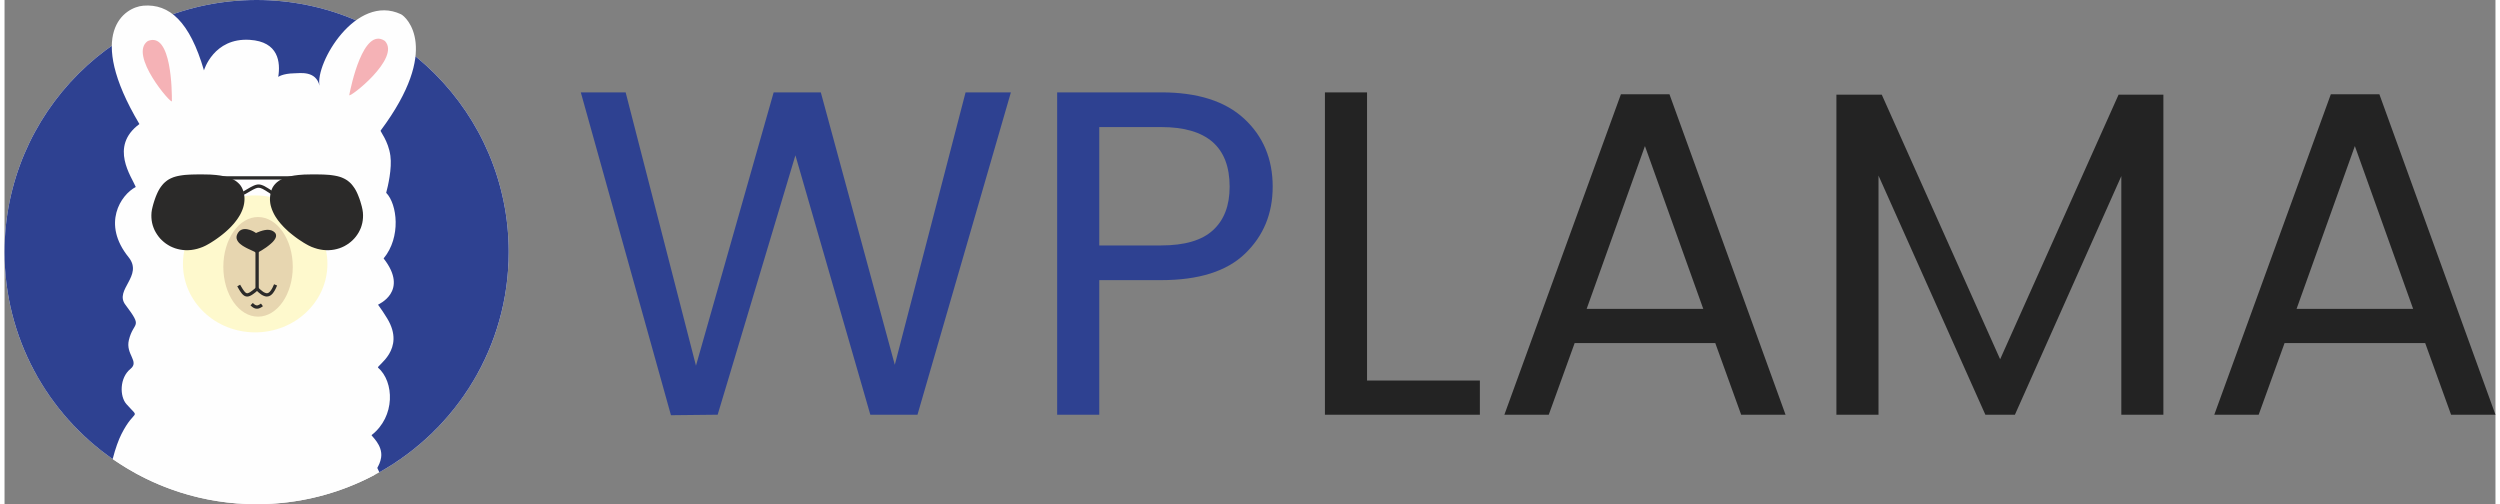 <?xml version="1.0" encoding="UTF-8"?>
<!DOCTYPE svg PUBLIC "-//W3C//DTD SVG 1.0//EN" "http://www.w3.org/TR/2001/REC-SVG-20010904/DTD/svg10.dtd">
<!-- Creator: CorelDRAW 2018 (64 bitů) -->
<svg xmlns="http://www.w3.org/2000/svg" xml:space="preserve" width="600px" height="121px" version="1.0" style="shape-rendering:geometricPrecision; text-rendering:geometricPrecision; image-rendering:optimizeQuality; fill-rule:evenodd; clip-rule:evenodd"
viewBox="0 0 504 102.01"
 xmlns:xlink="http://www.w3.org/1999/xlink">
 <rect x="0" y="0" width="504" height="102.01" fill="#808080" stroke="none"/>
 <defs>
  <style type="text/css">
   <![CDATA[
    .fil0 {fill:#FEFEFE}
    .fil7 {fill:#2B2A29}
    .fil9 {fill:#2B2A29}
    .fil1 {fill:#2E4191}
    .fil6 {fill:#E7D6B0}
    .fil4 {fill:#F5B2B6}
    .fil5 {fill:#FEF9CD}
    .fil3 {fill:#FEFEFE}
    .fil8 {fill:#2B2A29;fill-rule:nonzero}
    .fil2 {fill:#232323;fill-rule:nonzero}
   ]]>
  </style>
 </defs>
 <g id="Vrstva_x0020_1">
  <g id="_2296642652640">
   <path class="fil0" d="M51.01 0c28.16,0 51,22.83 51,51 0,28.17 -22.84,51.01 -51,51.01 -28.17,0 -51.01,-22.84 -51.01,-51.01 0,-28.17 22.84,-51 51.01,-51z"/>
   <g>
    <path class="fil1" d="M203.62 18.69l-18.9 65.22 -9.54 0 -15.16 -52.49 -15.73 52.49 -9.45 0.1 -18.24 -65.32 9.07 0 14.23 55.3 15.72 -55.3 9.54 0 14.97 55.12 14.32 -55.12 9.17 0zm52.97 19.09c0,5.43 -1.86,9.94 -5.57,13.52 -3.71,3.59 -9.37,5.38 -16.99,5.38l-12.53 0 0 27.23 -8.52 0 0 -65.22 21.05 0c7.37,0 12.96,1.78 16.8,5.34 3.84,3.55 5.76,8.14 5.76,13.75zm-22.56 11.88c4.74,0 8.24,-1.02 10.48,-3.08 2.25,-2.06 3.37,-4.99 3.37,-8.8 0,-8.05 -4.61,-12.07 -13.85,-12.07l-12.53 0 0 23.95 12.53 0z"/>
    <path class="fil2" d="M275.68 76.99l22.83 0 0 6.92 -31.35 0 0 -65.22 8.52 0 0 58.3zm70.46 -7.58l-28.45 0 -5.24 14.5 -8.98 0 23.58 -64.84 9.82 0 23.49 64.84 -8.98 0 -5.24 -14.5zm-2.43 -6.92l-11.8 -32.94 -11.79 32.94 23.59 0zm93.1 -43.33l0 64.75 -8.51 0 0 -48.28 -21.53 48.28 -5.98 0 -21.62 -48.38 0 48.38 -8.52 0 0 -64.75 9.18 0 23.95 53.53 23.96 -53.53 9.07 0zm52.97 50.25l-28.45 0 -5.24 14.5 -8.98 0 23.58 -64.84 9.82 0 23.49 64.84 -8.98 0 -5.24 -14.5zm-2.44 -6.92l-11.79 -32.94 -11.79 32.94 23.58 0z"/>
   </g>
   <path class="fil1" d="M51.01 0c28.16,0 51,22.83 51,51 0,19.16 -10.56,35.84 -26.17,44.56 -2.06,-5.01 -7.6,-6.17 -13.63,-3.26 -2.18,1.05 -6.88,1.1 -11.09,2.14 -6.25,-1.66 -20.6,-5.42 -23.63,-4.95 -2.34,0.35 -4.29,1.61 -5.56,3.42 -13.25,-9.21 -21.93,-24.54 -21.93,-41.91 0,-28.17 22.84,-51 51.01,-51z"/>
   <path class="fil3" d="M27.29 25.1c-11.03,-18.55 -2.96,-23.64 0.79,-23.95 5.27,-0.43 9.39,3.2 12.27,13.09 0,0 1.93,-6.63 9.25,-6.18 5.86,0.36 6.26,4.54 5.78,7.5 0,0.01 0.85,-0.69 3.28,-0.73 1.16,-0.02 4.35,-0.56 5.07,2.51 -0.89,-4.54 7.36,-18.73 16.48,-14.46 1.07,0.5 8.21,7.02 -4.11,23.54 -0.13,0.16 1.56,2.09 1.97,5.09 0.36,2.58 -0.5,6.21 -0.85,7.5 2.23,2.27 3.06,8.96 -0.52,13.28 5.25,6.71 -1.16,9.32 -1.13,9.36 0.66,0.9 1.26,1.8 1.85,2.77 3.86,6.35 -2.25,9.61 -1.85,9.96 3.3,2.86 3.53,9.9 -1.3,13.65 -0.15,0.12 2.29,1.98 1.93,4.51 -0.27,1.87 -1.45,2.77 -1.35,3.56 -7.12,3.77 -15.23,5.91 -23.84,5.91 -10.83,0 -20.87,-3.38 -29.13,-9.13 0.54,-2.13 1.22,-3.96 1.77,-5.04 2.77,-5.48 3.93,-2.78 1.01,-6.08 -1.38,-1.55 -1.41,-5.31 0.82,-7.12 1.87,-1.52 -1.03,-2.93 -0.32,-5.84 0.95,-3.93 2.98,-2.26 -0.72,-7.16 -2.27,-3.02 3.7,-5.83 0.66,-9.6 -5.45,-6.74 -1.61,-12.6 1.45,-14.21 -0.77,-1.96 -5.44,-8.19 0.74,-12.73z"/>
   <path class="fil4" d="M69.75 19.23c0.32,-1.67 2.84,-13.9 7.2,-10.95 3.35,3.46 -7.35,11.74 -7.2,10.95z"/>
   <path class="fil4" d="M33.86 20.47c0.02,-1.7 -0.02,-14.19 -4.87,-12.17 -3.98,2.72 4.86,12.97 4.87,12.17z"/>
   <path class="fil5" d="M50.71 39.54c8.07,0 14.62,6.2 14.62,13.85 0,7.66 -6.55,13.86 -14.62,13.86 -8.07,0 -14.61,-6.2 -14.61,-13.86 0,-7.65 6.54,-13.85 14.61,-13.85z"/>
   <path class="fil6" d="M51.29 43.91c3.88,0 7.03,4.52 7.03,10.08 0,5.57 -3.15,10.08 -7.03,10.08 -3.88,0 -7.02,-4.51 -7.02,-10.08 0,-5.56 3.14,-10.08 7.02,-10.08z"/>
   <g>
    <path class="fil7" d="M50.84 47.38c-0.53,-0.47 -2.42,-1.38 -3.26,-0.39 -1.96,2.31 3.22,3.53 3.43,4.01 0.02,0 5.67,-2.99 3.04,-4.14 -0.73,-0.32 -1.75,-0.15 -3.21,0.52z"/>
    <path id="1" class="fil8" d="M47.73 47.12l-0.3 -0.26 0 0 0.09 -0.1 0.11 -0.09 0.11 -0.07 0.11 -0.07 0.12 -0.05 0.12 -0.05 0.12 -0.03 0.13 -0.03 0.13 -0.01 0.13 -0.01 0.13 0 0.13 0.01 0.13 0.01 0.13 0.02 0.13 0.03 0.12 0.03 0.13 0.03 0.13 0.04 0.12 0.04 0.12 0.04 0.12 0.05 0.11 0.05 0.11 0.05 0.11 0.05 0.1 0.06 0.1 0.05 0.09 0.06 0.08 0.05 0.08 0.05 0.08 0.06 0.06 0.05 0.07 0.05 -0.27 0.3 -0.04 -0.04 -0.06 -0.05 -0.06 -0.04 -0.07 -0.05 -0.08 -0.05 -0.08 -0.05 -0.09 -0.04 -0.09 -0.05 -0.1 -0.05 -0.1 -0.05 -0.11 -0.04 -0.1 -0.05 -0.11 -0.04 -0.11 -0.04 -0.12 -0.03 -0.11 -0.03 -0.12 -0.03 -0.11 -0.02 -0.11 -0.01 -0.11 -0.02 -0.11 0 -0.11 0 -0.11 0 -0.1 0.01 -0.1 0.02 -0.09 0.03 -0.09 0.03 -0.09 0.04 -0.08 0.05 -0.08 0.05 -0.07 0.07 -0.07 0.07 0 0zm3.28 3.69l0 0.39 -0.19 -0.12 0.01 0.01 -0.04 -0.03 -0.07 -0.04 -0.09 -0.06 -0.13 -0.06 -0.14 -0.07 -0.16 -0.07 -0.17 -0.08 -0.19 -0.09 -0.2 -0.09 -0.2 -0.09 -0.21 -0.1 -0.22 -0.11 -0.21 -0.11 -0.21 -0.12 -0.21 -0.12 -0.21 -0.13 -0.19 -0.14 -0.19 -0.14 -0.18 -0.15 -0.16 -0.15 -0.14 -0.17 -0.13 -0.18 -0.1 -0.18 -0.08 -0.2 -0.05 -0.2 -0.01 -0.22 0.02 -0.22 0.06 -0.22 0.1 -0.23 0.13 -0.23 0.18 -0.23 0.3 0.26 -0.15 0.2 -0.11 0.18 -0.08 0.18 -0.04 0.16 -0.02 0.16 0.02 0.15 0.03 0.15 0.06 0.14 0.08 0.14 0.1 0.14 0.12 0.14 0.14 0.14 0.16 0.14 0.17 0.13 0.18 0.12 0.19 0.12 0.2 0.12 0.21 0.11 0.2 0.11 0.21 0.1 0.21 0.1 0.2 0.09 0.19 0.09 0.19 0.09 0.18 0.08 0.16 0.07 0.15 0.07 0.13 0.07 0.12 0.07 0.1 0.07 0.09 0.07 0.07 0.11 -0.18 -0.12zm0 0.39l-0.14 0 -0.05 -0.12 0.19 0.12zm2.96 -4.16l0.16 -0.37 0 0 0.24 0.13 0.2 0.14 0.16 0.16 0.12 0.17 0.07 0.2 0.02 0.19 -0.01 0.2 -0.06 0.2 -0.08 0.19 -0.11 0.18 -0.13 0.19 -0.15 0.18 -0.17 0.19 -0.18 0.17 -0.2 0.18 -0.2 0.17 -0.21 0.17 -0.22 0.17 -0.21 0.16 -0.22 0.15 -0.22 0.14 -0.21 0.14 -0.2 0.13 -0.19 0.12 -0.18 0.1 -0.17 0.1 -0.15 0.09 -0.12 0.07 -0.11 0.05 -0.07 0.05 -0.06 0.02 -0.1 0.03 0 -0.39 -0.07 0.01 0.04 -0.02 0.08 -0.04 0.1 -0.06 0.12 -0.07 0.14 -0.08 0.16 -0.1 0.18 -0.1 0.19 -0.12 0.2 -0.12 0.2 -0.14 0.21 -0.14 0.22 -0.15 0.21 -0.15 0.21 -0.16 0.2 -0.16 0.19 -0.17 0.19 -0.16 0.17 -0.17 0.15 -0.17 0.14 -0.16 0.11 -0.16 0.09 -0.15 0.06 -0.15 0.04 -0.13 0.01 -0.12 -0.01 -0.11 -0.04 -0.11 -0.07 -0.1 -0.11 -0.11 -0.15 -0.1 -0.2 -0.1 0 0zm-3.26 0.49l0.27 -0.3 -0.22 -0.03 0.14 -0.06 0.13 -0.06 0.14 -0.06 0.13 -0.05 0.13 -0.05 0.12 -0.05 0.12 -0.04 0.12 -0.05 0.12 -0.03 0.12 -0.04 0.11 -0.03 0.12 -0.04 0.11 -0.02 0.11 -0.03 0.1 -0.02 0.11 -0.02 0.1 -0.01 0.1 -0.02 0.1 -0.01 0.1 0 0.09 -0.01 0.1 0 0.09 0.01 0.09 0 0.09 0.01 0.09 0.01 0.08 0.02 0.09 0.02 0.08 0.02 0.08 0.02 0.08 0.03 0.08 0.03 -0.16 0.37 -0.06 -0.03 -0.07 -0.02 -0.06 -0.02 -0.07 -0.02 -0.06 -0.01 -0.08 -0.02 -0.07 -0.01 -0.07 0 -0.08 -0.01 -0.08 0 -0.08 0 -0.08 0 -0.09 0.01 -0.09 0.01 -0.09 0.01 -0.09 0.01 -0.09 0.02 -0.1 0.02 -0.1 0.02 -0.1 0.03 -0.11 0.03 -0.11 0.03 -0.11 0.03 -0.11 0.04 -0.12 0.04 -0.11 0.04 -0.12 0.05 -0.13 0.04 -0.12 0.06 -0.13 0.05 -0.13 0.06 -0.13 0.06 -0.22 -0.03zm0.22 0.03l-0.12 0.05 -0.1 -0.08 0.22 0.03z"/>
   </g>
   <g>
    <path class="fil8" d="M51.34 58.19l-0.47 0.47 0.45 0.02 -0.19 0.16 -0.18 0.15 -0.17 0.15 -0.17 0.13 -0.16 0.12 -0.15 0.11 -0.15 0.1 -0.14 0.09 -0.14 0.08 -0.14 0.07 -0.14 0.06 -0.13 0.04 -0.14 0.04 -0.14 0.02 -0.14 0 -0.14 -0.02 -0.13 -0.03 -0.13 -0.05 -0.12 -0.06 -0.12 -0.08 -0.11 -0.09 -0.11 -0.1 -0.11 -0.11 -0.1 -0.13 -0.1 -0.13 -0.11 -0.15 -0.1 -0.15 -0.11 -0.17 -0.11 -0.18 -0.11 -0.19 -0.12 -0.21 -0.12 -0.22 0.58 -0.33 0.12 0.22 0.12 0.2 0.11 0.18 0.1 0.17 0.1 0.16 0.1 0.14 0.09 0.13 0.08 0.11 0.09 0.1 0.07 0.08 0.08 0.07 0.06 0.06 0.07 0.04 0.06 0.03 0.05 0.02 0.05 0.01 0.05 0.01 0.06 0 0.07 -0.01 0.07 -0.02 0.08 -0.03 0.1 -0.04 0.1 -0.05 0.11 -0.06 0.12 -0.08 0.13 -0.09 0.14 -0.1 0.15 -0.11 0.16 -0.13 0.16 -0.13 0.18 -0.15 0.19 -0.16 0.45 0.02zm-0.45 -0.02l0.24 -0.2 0.21 0.22 -0.45 -0.02zm3.64 -0.66l0.62 0.26 -0.11 0.24 -0.1 0.23 -0.1 0.21 -0.11 0.21 -0.1 0.18 -0.11 0.17 -0.11 0.16 -0.11 0.15 -0.11 0.13 -0.12 0.12 -0.13 0.11 -0.12 0.09 -0.14 0.07 -0.14 0.07 -0.14 0.04 -0.15 0.03 -0.15 0.01 -0.14 0 -0.15 -0.02 -0.15 -0.04 -0.14 -0.05 -0.15 -0.06 -0.14 -0.07 -0.15 -0.08 -0.14 -0.09 -0.15 -0.11 -0.14 -0.11 -0.15 -0.12 -0.16 -0.13 -0.15 -0.14 -0.16 -0.15 -0.16 -0.16 0.47 -0.47 0.16 0.15 0.14 0.14 0.15 0.13 0.14 0.11 0.13 0.11 0.13 0.1 0.12 0.09 0.12 0.08 0.11 0.06 0.11 0.05 0.1 0.04 0.1 0.04 0.08 0.02 0.08 0.01 0.08 0 0.07 0 0.08 -0.02 0.07 -0.02 0.07 -0.03 0.07 -0.05 0.08 -0.05 0.08 -0.07 0.09 -0.09 0.08 -0.1 0.09 -0.11 0.09 -0.13 0.09 -0.15 0.1 -0.16 0.09 -0.18 0.09 -0.2 0.1 -0.22 0.1 -0.23z"/>
   </g>
   <g>
    <polygon class="fil8" points="51.44,49.2 51.44,58.42 50.77,58.42 50.77,49.2 "/>
   </g>
   <g>
    <polygon class="fil8" points="54.51,38.85 54.14,39.42 53.86,39.23 53.59,39.06 53.35,38.9 53.12,38.76 52.91,38.62 52.71,38.5 52.53,38.4 52.36,38.3 52.21,38.22 52.06,38.16 51.93,38.1 51.81,38.06 51.69,38.03 51.59,38.01 51.48,38 51.38,37.99 51.28,38 51.17,38.01 51.06,38.04 50.94,38.08 50.81,38.12 50.68,38.18 50.53,38.25 50.36,38.33 50.19,38.42 50,38.53 49.8,38.64 49.58,38.77 49.34,38.91 49.08,39.06 48.81,39.21 48.51,39.38 48.18,38.8 48.48,38.63 48.75,38.48 49,38.33 49.24,38.19 49.46,38.06 49.67,37.94 49.87,37.83 50.06,37.74 50.23,37.65 50.4,37.57 50.57,37.5 50.73,37.44 50.89,37.39 51.05,37.36 51.21,37.33 51.37,37.32 51.53,37.33 51.69,37.34 51.85,37.38 52.01,37.42 52.17,37.48 52.33,37.54 52.5,37.62 52.68,37.71 52.86,37.82 53.05,37.93 53.26,38.05 53.48,38.19 53.71,38.34 53.96,38.5 54.22,38.67 "/>
   </g>
   <g>
    <path class="fil9" d="M41.21 49.18c4.33,-2.55 8.27,-6.59 6.85,-10.63 -0.6,-1.73 -2.46,-3 -7.31,-3.05 -6.55,-0.07 -8.96,0.14 -10.61,6.42 -1.52,5.81 4.81,10.96 11.07,7.26z"/>
    <path id="1" class="fil8" d="M47.88 38.61l0.37 -0.13 0 0 0.12 0.39 0.09 0.4 0.06 0.39 0.03 0.39 0 0.39 -0.03 0.39 -0.05 0.39 -0.08 0.38 -0.1 0.38 -0.13 0.38 -0.15 0.37 -0.17 0.37 -0.19 0.37 -0.22 0.36 -0.23 0.36 -0.25 0.35 -0.26 0.34 -0.28 0.35 -0.3 0.33 -0.31 0.34 -0.32 0.32 -0.34 0.32 -0.35 0.32 -0.35 0.3 -0.37 0.3 -0.37 0.29 -0.39 0.29 -0.39 0.28 -0.39 0.27 -0.4 0.26 -0.41 0.26 -0.4 0.24 -0.21 -0.34 0.41 -0.24 0.39 -0.25 0.4 -0.26 0.39 -0.27 0.38 -0.27 0.38 -0.28 0.36 -0.29 0.36 -0.29 0.35 -0.3 0.34 -0.31 0.33 -0.31 0.31 -0.32 0.31 -0.32 0.29 -0.33 0.27 -0.33 0.25 -0.34 0.24 -0.34 0.23 -0.34 0.2 -0.35 0.18 -0.34 0.17 -0.36 0.14 -0.35 0.12 -0.36 0.1 -0.35 0.07 -0.36 0.05 -0.36 0.03 -0.36 0 -0.36 -0.03 -0.37 -0.06 -0.36 -0.08 -0.36 -0.11 -0.37 0 0zm-7.13 -2.91l0 -0.4 0 0 0.45 0.01 0.43 0.01 0.42 0.03 0.4 0.03 0.38 0.03 0.37 0.05 0.35 0.04 0.34 0.06 0.32 0.06 0.31 0.07 0.29 0.07 0.28 0.08 0.27 0.09 0.25 0.09 0.24 0.1 0.23 0.1 0.22 0.1 0.2 0.12 0.19 0.11 0.19 0.13 0.17 0.13 0.15 0.13 0.15 0.14 0.14 0.14 0.13 0.14 0.12 0.15 0.1 0.16 0.1 0.15 0.09 0.16 0.08 0.17 0.07 0.16 0.07 0.17 -0.37 0.13 -0.06 -0.15 -0.07 -0.15 -0.07 -0.14 -0.08 -0.14 -0.09 -0.14 -0.09 -0.14 -0.11 -0.13 -0.11 -0.13 -0.12 -0.13 -0.14 -0.12 -0.14 -0.12 -0.15 -0.12 -0.17 -0.11 -0.18 -0.11 -0.18 -0.1 -0.21 -0.1 -0.21 -0.1 -0.23 -0.09 -0.24 -0.09 -0.25 -0.08 -0.27 -0.07 -0.28 -0.08 -0.3 -0.06 -0.31 -0.06 -0.33 -0.05 -0.34 -0.05 -0.36 -0.04 -0.38 -0.04 -0.39 -0.03 -0.41 -0.02 -0.42 -0.02 -0.44 0 0 0zm-10.42 6.27l-0.38 -0.1 0 0 0.15 -0.57 0.17 -0.55 0.17 -0.51 0.17 -0.47 0.19 -0.45 0.19 -0.42 0.2 -0.39 0.21 -0.36 0.22 -0.33 0.24 -0.31 0.24 -0.29 0.26 -0.26 0.27 -0.23 0.28 -0.22 0.29 -0.19 0.31 -0.17 0.33 -0.15 0.34 -0.14 0.35 -0.11 0.37 -0.1 0.38 -0.08 0.4 -0.07 0.42 -0.06 0.44 -0.05 0.45 -0.03 0.48 -0.03 0.49 -0.02 0.52 -0.01 0.53 -0.01 0.56 0 0.58 0 0.6 0.01 0 0.4 -0.61 -0.01 -0.57 0 -0.56 0 -0.53 0 -0.51 0.02 -0.48 0.01 -0.47 0.03 -0.44 0.04 -0.43 0.04 -0.4 0.06 -0.39 0.06 -0.37 0.09 -0.35 0.09 -0.33 0.11 -0.32 0.12 -0.3 0.14 -0.28 0.16 -0.27 0.18 -0.26 0.2 -0.25 0.21 -0.24 0.24 -0.23 0.27 -0.21 0.29 -0.21 0.31 -0.2 0.34 -0.19 0.37 -0.19 0.41 -0.18 0.43 -0.17 0.46 -0.17 0.5 -0.15 0.54 -0.16 0.56 0 0zm10.78 7.04l0.21 0.34 0 0 -0.6 0.33 -0.6 0.28 -0.6 0.22 -0.59 0.18 -0.59 0.13 -0.58 0.09 -0.58 0.04 -0.56 0 -0.55 -0.04 -0.54 -0.08 -0.53 -0.12 -0.51 -0.15 -0.49 -0.19 -0.48 -0.22 -0.45 -0.26 -0.43 -0.28 -0.41 -0.32 -0.38 -0.34 -0.36 -0.36 -0.32 -0.39 -0.3 -0.42 -0.27 -0.43 -0.24 -0.45 -0.2 -0.47 -0.17 -0.49 -0.13 -0.5 -0.09 -0.52 -0.05 -0.53 -0.01 -0.53 0.03 -0.55 0.08 -0.55 0.13 -0.56 0.38 0.1 -0.12 0.53 -0.07 0.52 -0.03 0.51 0.01 0.51 0.05 0.5 0.08 0.48 0.12 0.48 0.16 0.46 0.19 0.44 0.22 0.43 0.26 0.4 0.28 0.39 0.31 0.37 0.33 0.35 0.37 0.32 0.38 0.3 0.41 0.26 0.43 0.24 0.44 0.22 0.47 0.17 0.48 0.15 0.5 0.11 0.51 0.08 0.52 0.04 0.54 0 0.54 -0.04 0.56 -0.09 0.56 -0.12 0.56 -0.17 0.57 -0.22 0.58 -0.26 0.57 -0.32 0 0z"/>
   </g>
   <g>
    <path class="fil9" d="M61.04 49.18c-4.33,-2.55 -8.27,-6.59 -6.85,-10.63 0.61,-1.73 2.47,-3 7.32,-3.05 6.55,-0.07 8.96,0.14 10.61,6.42 1.52,5.81 -4.81,10.96 -11.08,7.26z"/>
    <path id="1" class="fil8" d="M54.38 38.61l0 0 -0.11 0.37 -0.09 0.36 -0.05 0.36 -0.03 0.37 0 0.36 0.02 0.36 0.06 0.36 0.07 0.36 0.1 0.35 0.12 0.36 0.14 0.35 0.16 0.35 0.19 0.35 0.2 0.35 0.22 0.34 0.24 0.34 0.26 0.34 0.27 0.33 0.29 0.33 0.3 0.32 0.32 0.32 0.33 0.31 0.33 0.31 0.35 0.3 0.36 0.29 0.37 0.29 0.38 0.28 0.38 0.27 0.39 0.27 0.39 0.26 0.4 0.25 0.4 0.24 -0.2 0.34 -0.41 -0.24 -0.4 -0.26 -0.4 -0.26 -0.4 -0.27 -0.39 -0.28 -0.38 -0.29 -0.37 -0.29 -0.37 -0.3 -0.36 -0.3 -0.34 -0.32 -0.34 -0.32 -0.32 -0.32 -0.31 -0.34 -0.3 -0.33 -0.28 -0.35 -0.27 -0.34 -0.24 -0.35 -0.24 -0.36 -0.21 -0.36 -0.19 -0.37 -0.17 -0.37 -0.15 -0.37 -0.13 -0.38 -0.11 -0.38 -0.08 -0.38 -0.05 -0.39 -0.03 -0.39 0.01 -0.39 0.03 -0.39 0.06 -0.39 0.09 -0.4 0.12 -0.39 0 0 0.37 0.13zm7.13 -2.91l0 0 -0.44 0 -0.43 0.02 -0.41 0.02 -0.39 0.03 -0.37 0.04 -0.36 0.04 -0.34 0.05 -0.33 0.05 -0.31 0.06 -0.3 0.06 -0.28 0.08 -0.27 0.07 -0.25 0.08 -0.24 0.09 -0.23 0.09 -0.22 0.09 -0.2 0.11 -0.19 0.1 -0.17 0.11 -0.17 0.11 -0.15 0.12 -0.15 0.12 -0.13 0.12 -0.12 0.13 -0.12 0.13 -0.1 0.13 -0.1 0.13 -0.08 0.14 -0.08 0.15 -0.08 0.14 -0.06 0.15 -0.06 0.15 -0.37 -0.13 0.06 -0.17 0.07 -0.16 0.08 -0.17 0.09 -0.16 0.1 -0.15 0.11 -0.16 0.12 -0.15 0.13 -0.14 0.13 -0.14 0.15 -0.14 0.16 -0.13 0.17 -0.13 0.18 -0.13 0.2 -0.11 0.2 -0.12 0.22 -0.1 0.22 -0.1 0.24 -0.1 0.26 -0.09 0.27 -0.09 0.28 -0.08 0.29 -0.07 0.31 -0.07 0.32 -0.06 0.34 -0.06 0.35 -0.04 0.37 -0.05 0.38 -0.03 0.4 -0.03 0.41 -0.03 0.44 -0.01 0.45 -0.01 0 0 0 0.4zm10.42 6.27l0 0 -0.16 -0.56 -0.16 -0.54 -0.16 -0.5 -0.18 -0.46 -0.17 -0.43 -0.19 -0.41 -0.19 -0.37 -0.2 -0.34 -0.21 -0.31 -0.22 -0.29 -0.22 -0.27 -0.24 -0.24 -0.25 -0.21 -0.26 -0.2 -0.27 -0.18 -0.29 -0.16 -0.3 -0.14 -0.31 -0.12 -0.34 -0.11 -0.35 -0.09 -0.36 -0.09 -0.39 -0.06 -0.4 -0.06 -0.43 -0.04 -0.44 -0.04 -0.47 -0.03 -0.49 -0.01 -0.51 -0.02 -0.53 0 -0.55 0 -0.58 0 -0.6 0.01 0 -0.4 0.6 -0.01 0.58 0 0.56 0 0.53 0.01 0.52 0.01 0.49 0.02 0.47 0.03 0.46 0.03 0.43 0.05 0.42 0.06 0.4 0.07 0.39 0.08 0.37 0.1 0.35 0.11 0.34 0.14 0.32 0.15 0.31 0.17 0.3 0.19 0.28 0.22 0.27 0.23 0.26 0.26 0.24 0.29 0.23 0.31 0.23 0.33 0.21 0.36 0.2 0.39 0.19 0.42 0.18 0.45 0.18 0.47 0.17 0.51 0.16 0.55 0.16 0.57 0 0 -0.38 0.1zm-10.79 7.04l0 0 0.58 0.32 0.57 0.26 0.57 0.22 0.57 0.17 0.56 0.12 0.55 0.09 0.55 0.04 0.53 0 0.53 -0.04 0.51 -0.08 0.5 -0.11 0.48 -0.15 0.46 -0.17 0.45 -0.22 0.43 -0.24 0.41 -0.26 0.38 -0.3 0.36 -0.32 0.34 -0.35 0.31 -0.37 0.28 -0.39 0.25 -0.4 0.23 -0.43 0.19 -0.44 0.15 -0.46 0.13 -0.48 0.08 -0.48 0.05 -0.5 0.01 -0.51 -0.03 -0.51 -0.07 -0.52 -0.12 -0.53 0.38 -0.1 0.12 0.56 0.08 0.55 0.03 0.55 -0.01 0.53 -0.05 0.53 -0.09 0.52 -0.13 0.5 -0.16 0.49 -0.21 0.47 -0.23 0.45 -0.27 0.43 -0.3 0.42 -0.33 0.39 -0.35 0.36 -0.39 0.34 -0.4 0.32 -0.44 0.28 -0.45 0.26 -0.47 0.22 -0.49 0.19 -0.51 0.15 -0.53 0.12 -0.54 0.08 -0.55 0.04 -0.57 0 -0.57 -0.04 -0.58 -0.09 -0.59 -0.13 -0.59 -0.18 -0.6 -0.22 -0.6 -0.28 -0.6 -0.33 0 0 0.2 -0.34z"/>
   </g>
   <g>
    <polygon class="fil8" points="59.08,36.33 42.8,36.33 42.8,35.66 59.08,35.66 "/>
   </g>
   <g>
    <polygon class="fil8" points="51.88,61.42 52.28,61.95 52.2,62.01 52.12,62.07 52.04,62.12 51.96,62.17 51.88,62.22 51.8,62.26 51.72,62.3 51.64,62.34 51.56,62.37 51.48,62.39 51.41,62.42 51.32,62.44 51.24,62.45 51.16,62.46 51.08,62.46 50.99,62.46 50.91,62.45 50.83,62.44 50.75,62.42 50.67,62.4 50.59,62.37 50.51,62.33 50.43,62.3 50.36,62.25 50.28,62.21 50.21,62.16 50.14,62.11 50.06,62.05 49.99,61.99 49.92,61.92 49.84,61.85 49.77,61.78 50.24,61.3 50.31,61.37 50.37,61.42 50.43,61.48 50.49,61.53 50.54,61.57 50.6,61.61 50.65,61.65 50.7,61.68 50.75,61.7 50.79,61.73 50.84,61.74 50.88,61.76 50.92,61.77 50.96,61.78 51,61.79 51.03,61.79 51.07,61.79 51.11,61.79 51.15,61.79 51.19,61.78 51.23,61.77 51.28,61.76 51.33,61.74 51.38,61.72 51.43,61.69 51.49,61.67 51.55,61.64 51.61,61.6 51.67,61.56 51.74,61.52 51.81,61.47 "/>
   </g>
  </g>
 </g>
</svg>
